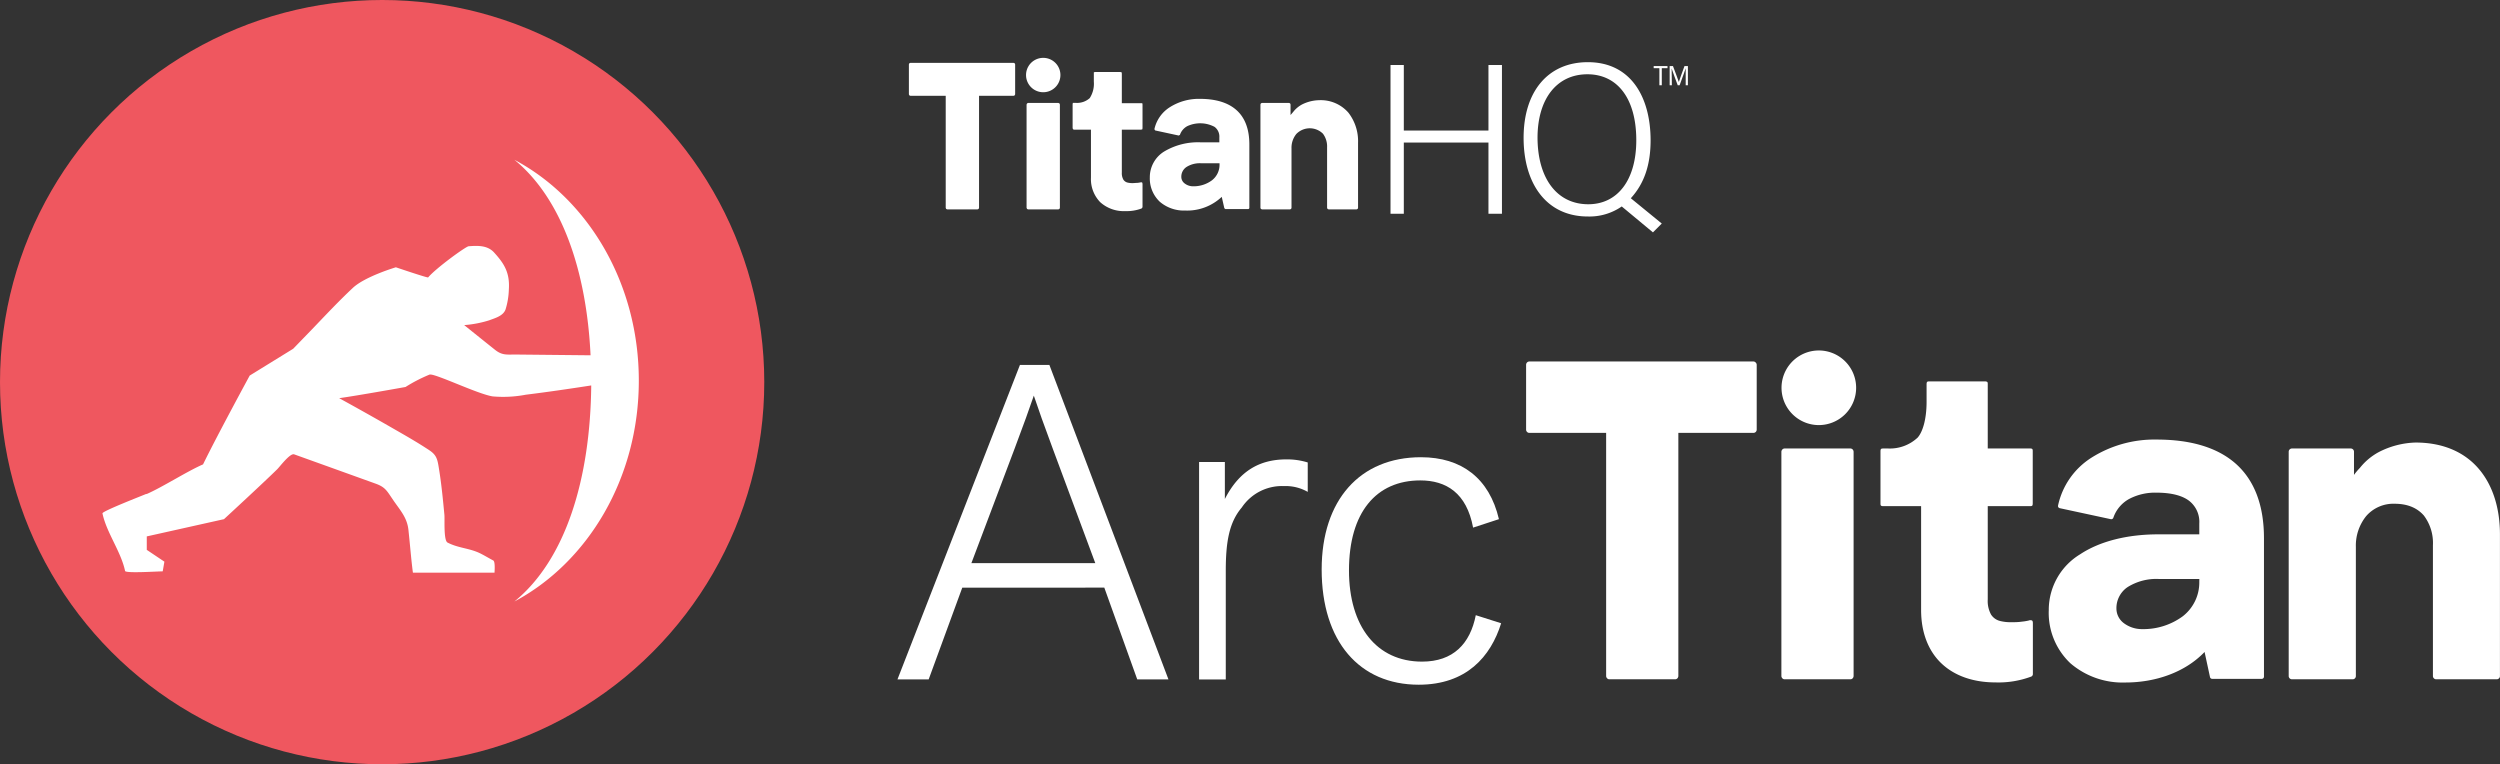 <svg xmlns="http://www.w3.org/2000/svg" viewBox="0 0 520.69 159.17">
  <rect x="0" y="0" width="520.69" height="159.17" fill="#333333" stroke="none"/>
  <defs>
    <style>.cls-1{fill:#ef575f;}.cls-2{fill:#fff;}.cls-3{fill:#fff;}</style>
  </defs>
  <title>Asset 1</title>
  <g id="Layer_2" data-name="Layer 2">
    <g id="Layer_1-2" data-name="Layer 1">
      <circle class="cls-1" cx="79.59" cy="79.59" r="79.59"/>
      <path class="cls-2" d="M30.49,102.92c3.33-1.44,8.47-4.76,11.8-6.2,3-6.14,9.72-18.5,9.72-18.5l9.05-5.58s3-3.09,4.24-4.38C68,65.44,70.65,62.62,73.45,60c2.51-2.4,9-4.33,9-4.33s6.6,2.24,6.72,2.11c1.71-2,7.86-6.45,8.43-6.49,2-.15,4-.21,5.38,1.38,2,2.21,3.24,4.11,3,7.63a15.45,15.45,0,0,1-.68,4.13c-.49,1.39-2.2,1.82-3.4,2.28a23.1,23.1,0,0,1-5.22,1q3.2,2.58,6.4,5.13c1.5,1.2,2.43,1,4.36,1L123,74c-.84-17.61-6-32.66-15.86-40.72,15.29,8.14,25.91,25.64,25.91,46s-10.62,37.84-25.91,46c10.7-8.71,15.81-25.57,16-45-4.54.7-9.08,1.37-13.63,1.93a25,25,0,0,1-6.9.35c-3.15-.49-12.16-4.89-13.15-4.54a32.23,32.23,0,0,0-5,2.58s-10.06,1.81-13.82,2.33q6,3.29,11.88,6.68c2.32,1.33,4.65,2.67,6.89,4.16,1.51,1,1.7,1.86,2,3.76.53,3.21.84,6.47,1.15,9.71.09.89-.2,5.32.65,5.76,2.31,1.21,4.67,1.14,7,2.35.84.43,1.68.94,2.52,1.38.48.25.25,2.54.27,2.54h-17c-.31-2.24-.62-6-.93-8.88-.27-2.59-1.7-4.08-3.16-6.21-1.36-2-1.66-2.73-3.74-3.47l-9.36-3.37-7.54-2.71c-.85-.3-2.94,2.51-3.52,3.09-2.55,2.53-11.1,10.41-11.1,10.41l-16.08,3.59v2.8l3.67,2.46L33.89,119c-1.1,0-7.73.44-7.84-.08-.83-4-3.88-8-4.71-12-.09-.44,8.45-3.75,9.15-4.06"/>
      <path class="cls-3" d="M212.43,76l-25.51,65.5h6.5l7-19.11H230l6.86,19.11h6.5L218.56,76Zm-10.11,41.28c8.72-23.1,11-29,13-34.88,2,6,4.17,11.59,12.8,34.88Z"/>
      <path class="cls-3" d="M255.11,103.93v-7.7h-5.37v45.28h5.56V118.87c0-6.13.74-10.12,3.34-13.18a10.09,10.09,0,0,1,8.82-4.45,9.19,9.19,0,0,1,4.91,1.21V96.32a14.48,14.48,0,0,0-4.45-.64C262.35,95.68,258.09,98.09,255.11,103.93Z"/>
      <path class="cls-3" d="M296.18,137.8c-9.46,0-15.22-7.33-15.22-19,0-12.06,5.66-18.74,14.85-18.74,5.38,0,9.65,2.59,11,9.83l5.38-1.76c-2-8.54-7.8-12.9-16.24-12.9-12.7,0-20.68,8.91-20.68,23.38,0,15,7.88,24,20.22,24,9.93,0,15-5.85,17.16-12.8l-5.28-1.68C306.2,134.08,302.67,137.8,296.18,137.8Z"/>
      <path class="cls-3" d="M423.27,93.52c.12.12.1.38.1.56v10.67c0,.18,0,.44-.1.56s-.39.11-.57.11H414v19.43a5.88,5.88,0,0,0,.69,3.15,3.12,3.12,0,0,0,1.94,1.35,8.78,8.78,0,0,0,2.21.24c.73,0,1.52,0,2.2-.11a11.12,11.12,0,0,0,1.5-.24.87.87,0,0,1,.69,0c.16.13.17.41.17.63v10.53a.57.57,0,0,1-.41.54,19.45,19.45,0,0,1-7.38,1.19c-4.69,0-8.59-1.4-11.3-4s-4.19-6.43-4.19-11.08V105.42h-7.78c-.18,0-.44,0-.57-.11s-.11-.38-.11-.56V94.08c0-.18,0-.44.11-.56s.39-.11.57-.11h.93a8.45,8.45,0,0,0,6.13-2.27c1.05-1.18,1.86-3.82,1.86-7.44V80.12c0-.18,0-.44.11-.57s.38-.11.56-.11h11.4a.91.91,0,0,1,.57.11c.12.13.1.39.1.57V93.41h8.73C422.88,93.41,423.14,93.39,423.27,93.52Z"/>
      <path class="cls-3" d="M516.42,97.83c-2.9-3.51-7.36-5.66-13.32-5.66a17.77,17.77,0,0,0-7.68,2,12.73,12.73,0,0,0-3.91,3.28,13.37,13.37,0,0,0-1.23,1.46V94.08a.67.67,0,0,0-.19-.47.67.67,0,0,0-.48-.2H477.36a.68.68,0,0,0-.68.67v46.73a.68.68,0,0,0,.68.67H490a.67.67,0,0,0,.48-.2.67.67,0,0,0,.19-.47V113.93a9.79,9.79,0,0,1,2.14-6.43,7.51,7.51,0,0,1,5.93-2.58c2.9,0,4.82,1,6.09,2.45a9.48,9.48,0,0,1,1.89,6.18v27.26a.68.68,0,0,0,.67.67H520a.67.67,0,0,0,.48-.2.63.63,0,0,0,.2-.47V111.37C520.69,106.13,519.33,101.34,516.42,97.83Z"/>
      <path class="cls-3" d="M465.78,96.69c-3.82-3.45-9.42-5.14-16.62-5.14a24.56,24.56,0,0,0-13.52,3.75,15.7,15.7,0,0,0-7,10,.46.46,0,0,0,.35.54l10.63,2.29a.46.46,0,0,0,.54-.3,7.09,7.09,0,0,1,3.29-3.91,11.59,11.59,0,0,1,5.71-1.31c2.93,0,5.18.55,6.65,1.6a5.54,5.54,0,0,1,2.25,4.82v2.26h-8.5c-6.54,0-12.23,1.45-16.31,4.15a13.55,13.55,0,0,0-6.54,11.6,14.45,14.45,0,0,0,4.51,11.11,16.7,16.7,0,0,0,11.44,4c6.26,0,12.42-2.1,16.5-6.36l1.13,5.23a.47.47,0,0,0,.45.37h10.33a.47.47,0,0,0,.33-.14.46.46,0,0,0,.13-.32V112.14C471.54,105.34,469.59,100.15,465.78,96.69Zm-7.72,24.45a8.91,8.91,0,0,1-3.46,7.23h0a13.84,13.84,0,0,1-8.37,2.66,6.29,6.29,0,0,1-3.91-1.26,3.81,3.81,0,0,1-1.52-3,5.29,5.29,0,0,1,2.31-4.48,11.27,11.27,0,0,1,6.56-1.7h8.4Z"/>
      <path class="cls-3" d="M385.39,93.41h-13.7a.62.62,0,0,0-.47.21.7.7,0,0,0-.2.5v46.65a.7.7,0,0,0,.2.5.62.62,0,0,0,.47.21h13.7a.64.64,0,0,0,.48-.21.74.74,0,0,0,.19-.5V94.12a.74.74,0,0,0-.19-.5A.64.64,0,0,0,385.39,93.41Z"/>
      <path class="cls-3" d="M378.54,73a7.77,7.77,0,0,0,0,15.53,7.77,7.77,0,1,0,0-15.53Z"/>
      <path class="cls-3" d="M365.18,75.29H318.52a.65.65,0,0,0-.47.2.7.7,0,0,0-.2.48V89.49a.67.67,0,0,0,.2.47.65.65,0,0,0,.47.2h16v50.61a.7.7,0,0,0,.2.5.62.62,0,0,0,.47.21h13.7a.64.64,0,0,0,.48-.21.74.74,0,0,0,.19-.5V90.16h15.65a.68.68,0,0,0,.67-.67V76a.66.66,0,0,0-.2-.48A.63.63,0,0,0,365.18,75.29Z"/>
      <path class="cls-3" d="M348.16,14.25c.38,1.16.85,2.34,1.27,3.51h.39c.83-2.28.95-2.57,1.27-3.53,0,.83,0,1.62,0,3.53h.46v-4h-.71c-.62,1.74-.84,2.25-1.18,3.31-.38-1.1-.81-2.21-1.22-3.31h-.69v4h.46C348.19,15.82,348.18,15.18,348.16,14.25Z"/>
      <polygon class="cls-3" points="345.61 17.76 346.11 17.76 346.11 14.2 347.3 14.2 347.3 13.76 344.42 13.76 344.42 14.2 345.61 14.2 345.61 17.76"/>
      <path class="cls-3" d="M223.63,27h3.59V37a6.88,6.88,0,0,0,1.93,5.11,7.3,7.3,0,0,0,5.21,1.86,8.89,8.89,0,0,0,3.41-.55l.19-.25V38.27l-.09-.29h-.31a5.16,5.16,0,0,1-.7.11c-.31,0-.67.05-1,.05a4.24,4.24,0,0,1-1-.11,1.44,1.44,0,0,1-.89-.62,2.72,2.72,0,0,1-.32-1.46V27h4l.26-.05.05-.26V21.76l-.05-.27-.26,0h-4V15.32l-.05-.27-.26-.05h-5.26l-.26.05,0,.27V17a5.55,5.55,0,0,1-.85,3.43,3.93,3.93,0,0,1-2.83,1h-.43l-.26,0-.05.27v4.91l.05.26Z"/>
      <path class="cls-3" d="M217.28,19.21a3.58,3.58,0,1,0,0-7.16,3.58,3.58,0,1,0,0,7.16Z"/>
      <path class="cls-3" d="M255,43.37l.21.17H260l.15-.07.06-.15V30.08c0-3.14-.89-5.53-2.65-7.12s-4.34-2.37-7.66-2.37a11.27,11.27,0,0,0-6.24,1.73,7.24,7.24,0,0,0-3.23,4.6l.17.25,4.9,1.06.25-.14a3.25,3.25,0,0,1,1.52-1.81,6.39,6.39,0,0,1,5.69.14,2.53,2.53,0,0,1,1,2.22v1H250a13.74,13.74,0,0,0-7.52,1.91,6.28,6.28,0,0,0-3,5.36,6.67,6.67,0,0,0,2.09,5.12,7.7,7.7,0,0,0,5.27,1.82A10.49,10.49,0,0,0,254.46,41Zm-1-9.14a4.09,4.09,0,0,1-1.6,3.34h0a6.4,6.4,0,0,1-3.86,1.23,2.86,2.86,0,0,1-1.8-.59,1.7,1.7,0,0,1-.7-1.35,2.42,2.42,0,0,1,1.06-2.07,5.21,5.21,0,0,1,3-.79H254Z"/>
      <polygon class="cls-3" points="196.97 43.28 197.06 43.52 197.28 43.61 203.6 43.61 203.82 43.52 203.91 43.28 203.91 19.95 211.12 19.95 211.34 19.86 211.43 19.64 211.43 13.4 211.34 13.18 211.12 13.09 189.6 13.09 189.39 13.18 189.3 13.4 189.3 19.64 189.39 19.86 189.6 19.95 196.97 19.95 196.97 43.28"/>
      <path class="cls-3" d="M262.85,43.61h5.83l.22-.09.09-.22V30.91a4.54,4.54,0,0,1,1-3,3.9,3.9,0,0,1,5.55-.06,4.42,4.42,0,0,1,.86,2.85V43.3l.1.22.22.09h5.82l.22-.09.09-.22V29.72a9.68,9.68,0,0,0-2-6.24,7.63,7.63,0,0,0-6.15-2.61,8.25,8.25,0,0,0-3.54.9,5.75,5.75,0,0,0-1.8,1.52l-.57.67v-2.2l-.09-.23-.22-.09h-5.65l-.22.09-.09.23V43.3l.09.22Z"/>
      <path class="cls-3" d="M330.71,45.09A11.8,11.8,0,0,0,337.77,43l6.5,5.4,1.84-1.84-6.45-5.27c2.81-3.07,4.12-7,4.12-12.06,0-8.86-4-16.28-13.07-16.28-8.29,0-13.38,6.1-13.38,15.75S322.16,45.09,330.71,45.09Zm-.09-29.62c6.28,0,10.18,5.09,10.18,13.73,0,8.3-3.9,13.34-10,13.34-6.49,0-10.57-5.35-10.57-13.95C320.27,20.56,324.26,15.47,330.62,15.47Z"/>
      <polygon class="cls-3" points="214.12 21.44 213.91 21.54 213.81 21.77 213.81 43.28 213.91 43.52 214.12 43.61 220.44 43.61 220.66 43.52 220.75 43.28 220.75 21.77 220.66 21.54 220.44 21.44 214.12 21.44"/>
      <polygon class="cls-3" points="292.38 29.69 310.01 29.69 310.01 44.52 312.82 44.52 312.82 13.54 310.01 13.54 310.01 27.19 292.38 27.19 292.38 13.54 289.61 13.54 289.61 44.52 292.38 44.52 292.38 29.69"/>
    </g>
  </g>
</svg>